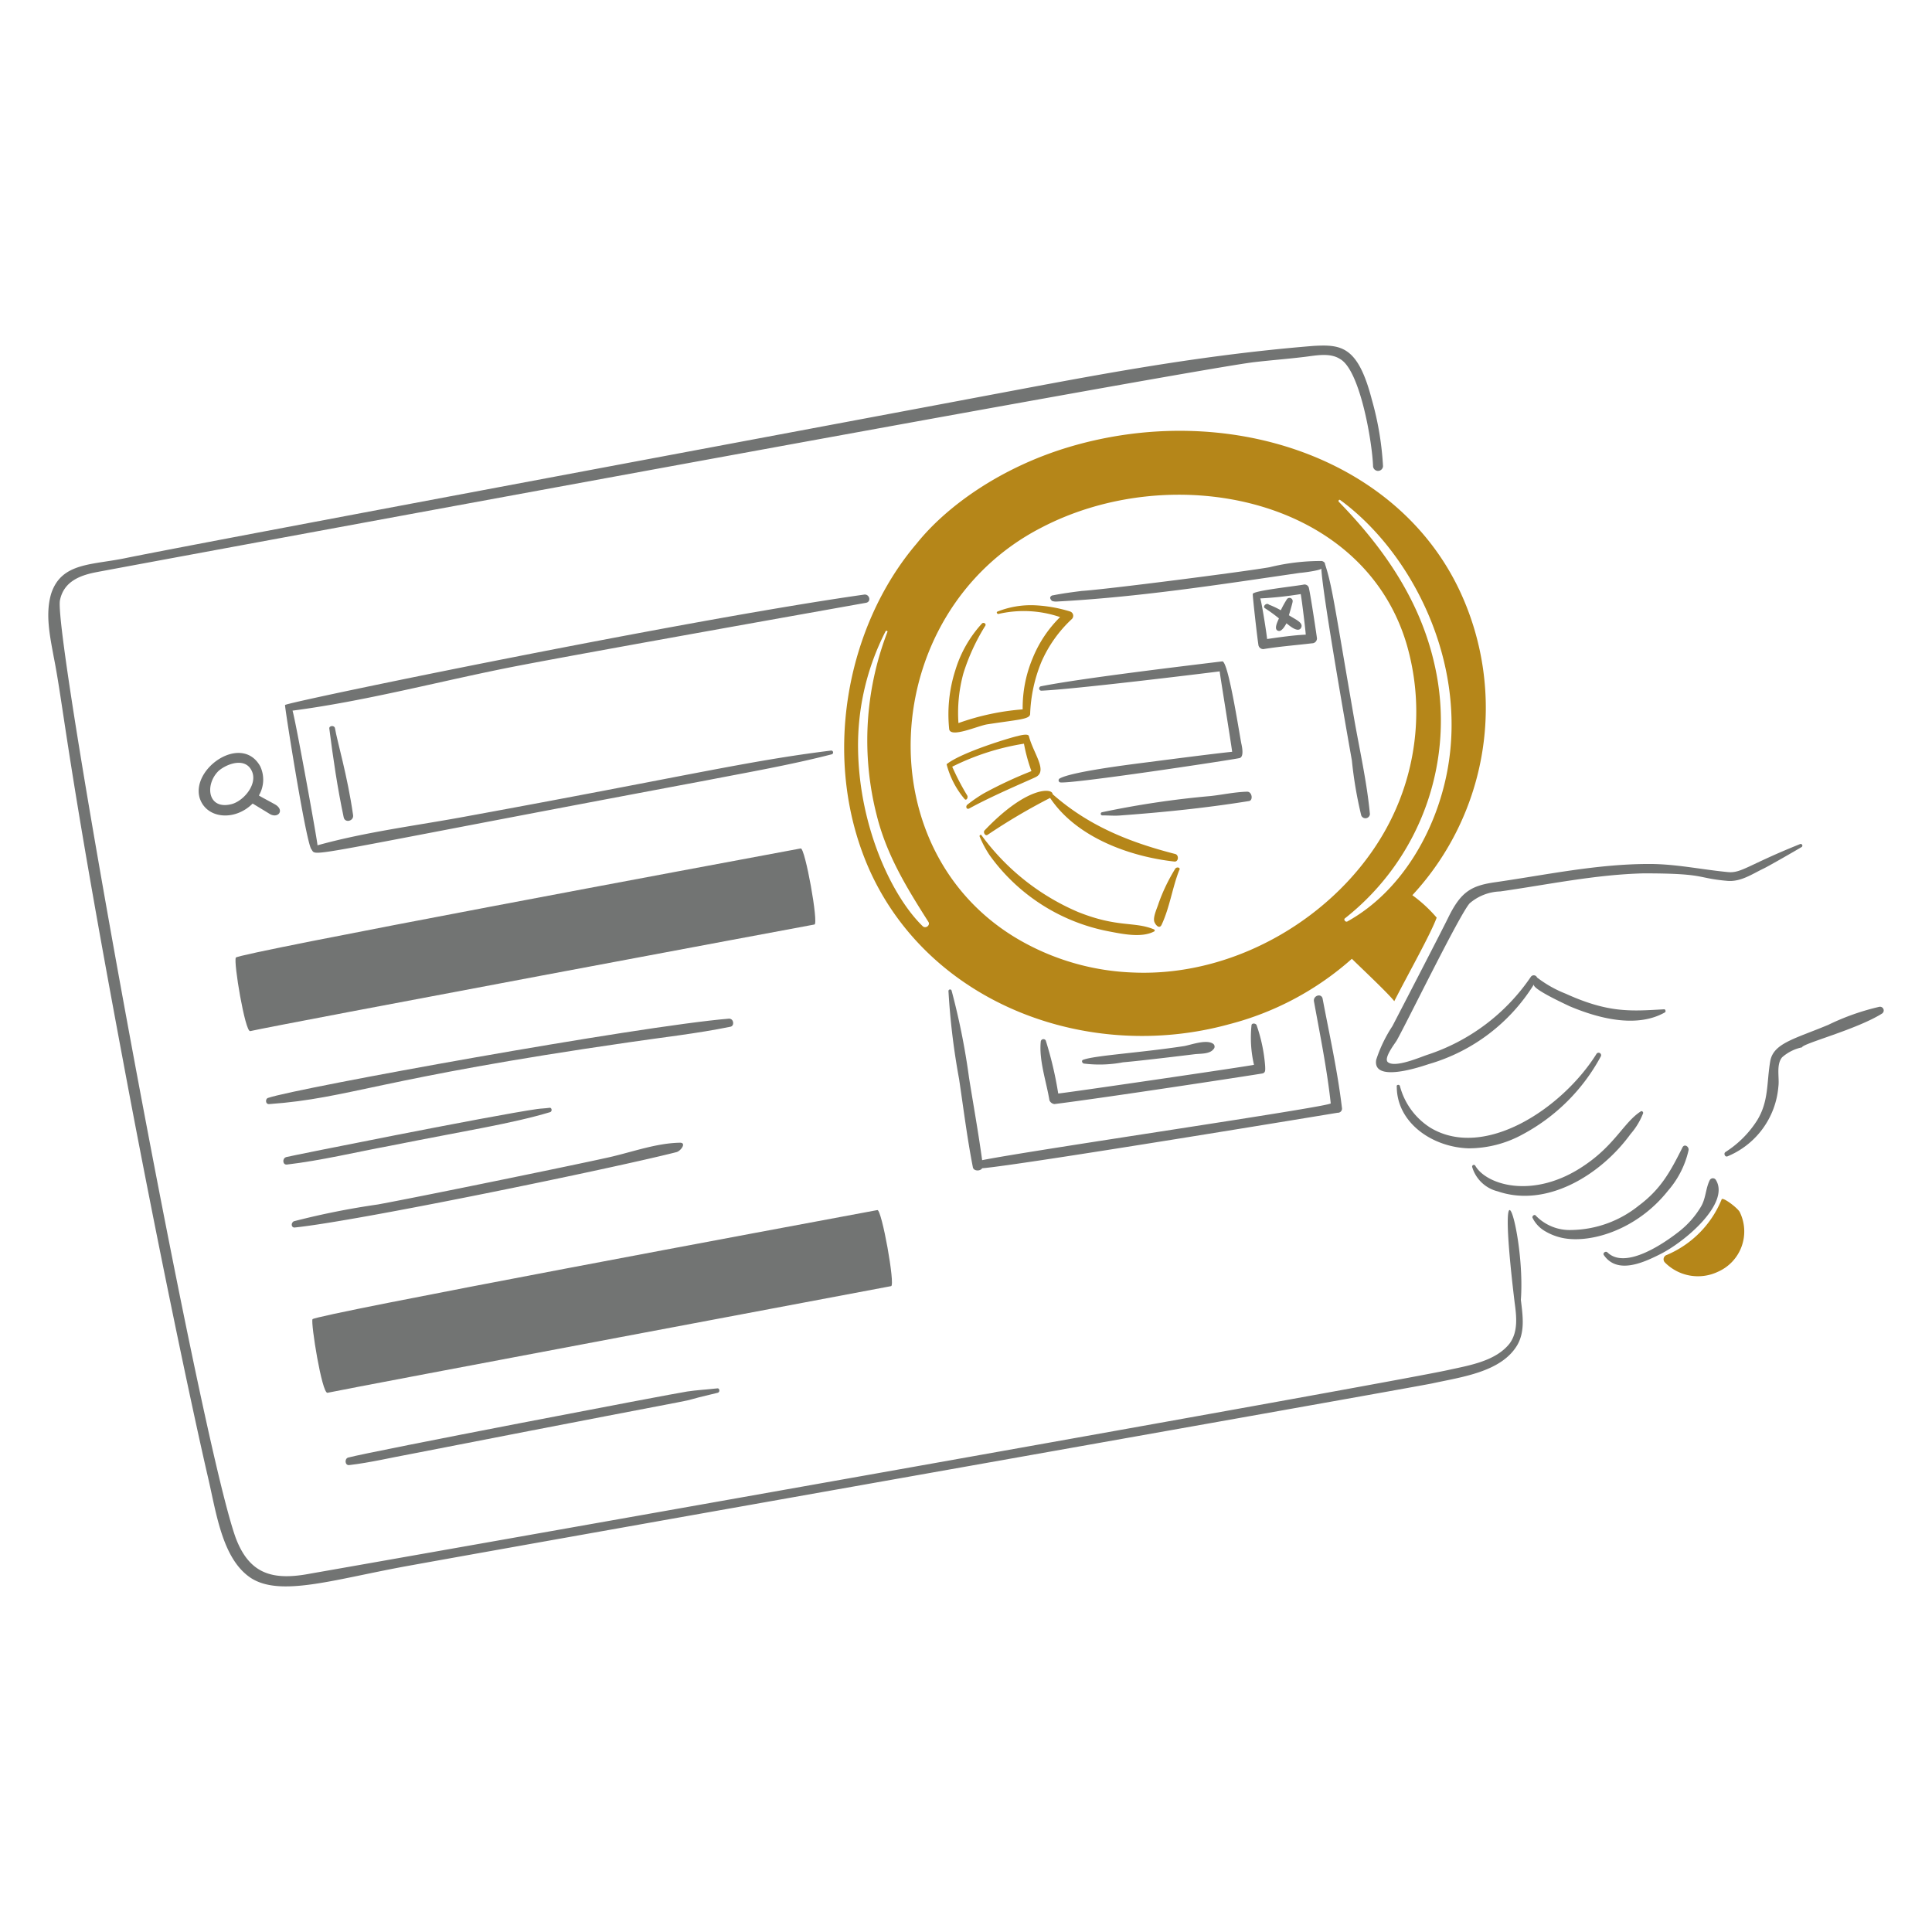<svg viewBox="0 0 400 400" xmlns="http://www.w3.org/2000/svg" height="400" width="400" id="Seo-3--Streamline-Brooklyn.svg"><desc>Seo 3 Streamline Illustration: https://streamlinehq.com</desc><path d="M221.414 92.526c-14.13 4.2 -25.416 12.246 -31.626 20.01 -14.712 17.238 -19.922 45.016 -9.682 67.77 12.484 27.498 45.106 39.786 74.354 31.756a61.27 61.27 0 0 0 25.432 -13.554c1.42 1.42 7.486 7.1 8.776 8.778 3.1 -6.066 7.49 -13.812 8.78 -17.298a29.078 29.078 0 0 0 -5.034 -4.646 57.076 57.076 0 0 0 9.94 -62.738c-13.052 -28.182 -48.592 -39.68 -80.94 -30.078Zm78.228 67.126c-2.35 12.444 -9.518 24.924 -20.656 31.11 -0.386 0.26 -0.902 -0.386 -0.514 -0.644a52.07 52.07 0 0 0 18.588 -52.282c-2.924 -13.3 -10.382 -24.2 -19.88 -33.95 -0.13 -0.128 0 -0.516 0.26 -0.388 14.66 10.69 26.504 33.36 22.202 56.154Zm-121.988 -4.518a51.736 51.736 0 0 1 5.68 -24.4c0.128 -0.258 0.516 -0.128 0.386 0.13a62.53 62.53 0 0 0 -2.2 37.952c2.066 8.262 6.2 14.974 10.714 22.074 0.388 0.646 -0.516 1.42 -1.162 0.904 -6.352 -6.114 -13.176 -20.478 -13.418 -36.66Zm56.928 46.214a50.78 50.78 0 0 1 -22.076 -5.938c-33.746 -17.93 -31.032 -68.504 2.97 -86.102 27.118 -14.238 66.758 -6.466 75.774 24.14a50.09 50.09 0 0 1 -3.226 36.152c-9.274 18.816 -31.112 32.73 -53.442 31.748Z" fill="#b58619" stroke-width="1"></path><path d="M313.584 269.636c0.388 2.84 0.774 6.066 -1.034 8.52 -2.838 3.616 -8.26 4.518 -12.4 5.422 -11.25 2.6 -231.066 41.4 -235.846 42.212 -7.896 1.518 -12.65 0.1 -15.49 -7.358 -7.68 -21.268 -37.884 -186.744 -36.4 -194.15 0.774 -3.872 4.13 -5.164 7.486 -5.81 4.648 -0.902 227.2 -42.082 239.848 -43.502 3.356 -0.388 6.714 -0.646 9.94 -1.032 2.452 -0.26 5.552 -1.034 7.746 0.386 4.136 2.26 6.672 17.162 6.842 22.2a1.034 1.034 0 0 0 2.064 0 62.878 62.878 0 0 0 -2.324 -13.812c-2.874 -11.086 -6.34 -11.4 -12 -11.102 -25.588 2.074 -47.686 6.55 -69.968 10.714 -15.62 2.968 -158 29.562 -175.818 33.176 -7.09 1.518 -13.452 0.86 -15.618 7.358 -1.292 4.26 -0.26 8.906 0.514 13.166 2.028 10.138 2.74 21.784 14.458 84.166 6.972 37.314 14.2 71.48 17.428 85.458 1.77 7.468 2.94 17.064 8.908 21.04 6.032 3.922 16.78 0.444 31.626 -2.322 31.238 -5.68 207.446 -36.8 213 -37.952 6.084 -1.332 14.242 -2.344 17.556 -7.874 1.678 -2.842 1.162 -6.2 0.776 -9.424 1.004 -13.646 -5.478 -34.174 -1.294 0.52Z" fill="#727473" stroke-width="1"></path><path d="M107.3 137.836c15.364 -2.956 63.382 -11.488 72.032 -13.038 1.162 -0.258 0.644 -1.936 -0.516 -1.678 -37.064 5.25 -119.502 22.264 -119.8 22.848 -0.128 0.13 4.26 28.014 5.422 29.82 1.326 1.704 -4 1.872 81.714 -14.2 8.648 -1.678 17.556 -3.226 26.076 -5.422a0.4 0.4 0 0 0 -0.13 -0.774c-17.452 2.162 -29.968 5.294 -75.13 13.554 -10.326 1.936 -21.04 3.228 -31.238 6.068 0.128 -0.13 -4.518 -25.818 -5.164 -27.884 15.752 -2.064 31.246 -6.312 46.734 -9.294Z" fill="#727473" stroke-width="1"></path><path d="M69.348 150.746c-0.13 -0.646 -1.292 -0.518 -1.162 0.128 0.774 6.068 1.678 12.264 2.97 18.33 0.258 1.292 2.2 0.776 1.936 -0.516 -1.154 -8.076 -3.292 -15.238 -3.744 -17.942Z" fill="#727473" stroke-width="1"></path><path d="M51.8 213.482c6.296 -1.428 116.05 -21.944 116.826 -22.074 0.902 -0.128 -1.938 -15.878 -2.84 -15.748 -17.298 3.226 -116.568 21.686 -116.956 22.6 -0.524 0.894 1.924 15.458 2.97 15.222Z" fill="#727473" stroke-width="1"></path><path d="M184.494 266.28c0.904 -0.13 -1.936 -15.88 -2.84 -15.748 -17.298 3.226 -116.566 21.686 -116.954 22.6 -0.386 0.774 1.936 15.36 3.098 15.232 6.202 -1.3 116.052 -21.954 116.696 -22.084Z" fill="#727473" stroke-width="1"></path><path d="M299.772 190.118c-1.246 2.568 -10.818 21.056 -11.49 22.332a28.912 28.912 0 0 0 -3.356 6.97c-0.776 4.776 8.906 1.55 10.842 0.904a38.106 38.106 0 0 0 21.818 -16.524c-0.518 0.904 6.582 4.132 7.358 4.518 5.8 2.454 13.812 4.648 19.75 1.292 0.258 -0.13 0.128 -0.646 -0.128 -0.646 -6.8 0.378 -11.44 0.844 -20.4 -3.228a24.302 24.302 0 0 1 -5.936 -3.356 0.736 0.736 0 0 0 -1.292 -0.128 41.484 41.484 0 0 1 -21.428 16.136c-1.55 0.516 -6.584 2.71 -8.134 1.548 -1.032 -0.774 1.42 -3.872 1.8 -4.518 2.122 -3.754 13.026 -26.112 15.104 -28.4a10.144 10.144 0 0 1 6.324 -2.454c9.94 -1.42 19.622 -3.486 29.69 -3.744 13.064 0 10.778 0.982 17.3 1.55 2.84 0.258 5.162 -1.42 7.616 -2.582 1.29 -0.646 6.454 -3.614 7.744 -4.388a0.348 0.348 0 0 0 -0.258 -0.646c-10.77 4.308 -12.174 6.088 -14.974 5.8 -5.422 -0.516 -10.714 -1.678 -16.264 -1.678 -10.716 0 -21.042 2.2 -31.628 3.744 -5.23 0.708 -7.368 1.952 -10.058 7.498Z" fill="#727473" stroke-width="1"></path><path d="M331.4 218.774a0.522 0.522 0 1 0 -0.904 -0.514c-7.034 11.2 -23.138 21.95 -34.338 15.23a14.576 14.576 0 0 1 -6.324 -8.648c-0.13 -0.388 -0.776 -0.258 -0.646 0.13 0 7.418 7.25 12.528 14.846 12.778a23.296 23.296 0 0 0 11.36 -2.968 39.502 39.502 0 0 0 16.006 -16.008Z" fill="#727473" stroke-width="1"></path><path d="M310.098 246.658c10.016 3.438 21.216 -3.248 27.496 -11.876a14.466 14.466 0 0 0 2.582 -4.26c0.128 -0.258 -0.258 -0.646 -0.518 -0.386 -3.446 2.23 -5.324 6.952 -11.746 11.228 -10.34 7 -20.128 4.028 -22.462 0a0.35 0.35 0 0 0 -0.646 0.26 7.318 7.318 0 0 0 5.294 5.034Z" fill="#727473" stroke-width="1"></path><path d="M345.34 246.528a19.164 19.164 0 0 0 4.26 -8.39c0.128 -0.774 -0.904 -1.42 -1.292 -0.516 -2.532 5.064 -4.486 8.6 -9.036 12a22.754 22.754 0 0 1 -13.942 5.036 9.742 9.742 0 0 1 -7.358 -2.97c-0.258 -0.388 -0.902 0.13 -0.644 0.516a6.52 6.52 0 0 0 2.582 2.712 11.864 11.864 0 0 0 3.742 1.42c5.784 1.104 15.288 -1.736 21.688 -9.808Z" fill="#727473" stroke-width="1"></path><path d="M355.28 244.336a0.732 0.732 0 0 0 -1.292 0c-0.904 1.8 -0.774 3.872 -1.936 5.678a18.632 18.632 0 0 1 -4.518 5.034c-2.968 2.324 -10.972 7.876 -14.716 4.26 -0.388 -0.386 -1.032 0.13 -0.774 0.518 2.71 4 8 1.678 11.36 0 5.326 -2.55 14.796 -10.638 11.876 -15.49Z" fill="#727473" stroke-width="1"></path><path d="M360.184 250.918c-0.512 -0.906 -3.614 -3.228 -3.742 -2.582a21.146 21.146 0 0 1 -11.36 11.49 0.936 0.936 0 0 0 -0.388 1.548 9.628 9.628 0 0 0 10.972 1.936 9.114 9.114 0 0 0 4.518 -12.392Z" fill="#b58619" stroke-width="1"></path><path d="M389.102 208.448a49.224 49.224 0 0 0 -10.586 3.742c-6.94 2.892 -11.338 3.8 -12 7.488 -0.776 4.4 -0.258 8.264 -2.712 12.264a21.338 21.338 0 0 1 -6.582 6.584c-0.386 0.258 -0.13 1.034 0.388 0.902a17.138 17.138 0 0 0 10.584 -14.456c0.26 -1.8 -0.516 -4.518 0.774 -6.068a8.944 8.944 0 0 1 4.132 -2.066c0 -0.758 11.248 -3.67 16.522 -6.97a0.768 0.768 0 0 0 -0.52 -1.42Z" fill="#727473" stroke-width="1"></path><path d="M204.374 149.97c6.68 -1.034 8.908 -1.028 8.908 -2.2a31.118 31.118 0 0 1 2.324 -10.714 26.78 26.78 0 0 1 6.326 -8.908 0.938 0.938 0 0 0 -0.388 -1.548 29.358 29.358 0 0 0 -7.488 -1.292 18.8 18.8 0 0 0 -7.488 1.292c-0.386 0.128 -0.126 0.516 0.13 0.516a23.278 23.278 0 0 1 12.78 0.646 25.276 25.276 0 0 0 -5.68 8.52 26.542 26.542 0 0 0 -2.066 10.584 51.236 51.236 0 0 0 -13.296 2.84 30.924 30.924 0 0 1 1.034 -10.326 42.584 42.584 0 0 1 4.518 -9.812c0.258 -0.386 -0.26 -0.774 -0.646 -0.516A25 25 0 0 0 197.8 138.74a29.852 29.852 0 0 0 -1.29 12.134c0.12 2.066 5.934 -0.604 7.864 -0.904Z" fill="#b58619" stroke-width="1"></path><path d="M238.97 192.442c-4.094 -1.726 -7.498 -0.316 -15.748 -3.616a48.162 48.162 0 0 1 -20 -15.878c-0.13 -0.258 -0.518 0 -0.388 0.258a22.034 22.034 0 0 0 2.066 3.874 39.508 39.508 0 0 0 24.654 15.748c2.712 0.516 6.842 1.42 9.424 0 0.122 0 0.122 -0.258 -0.008 -0.386Z" fill="#b58619" stroke-width="1"></path><path d="M214.572 160.814c2.302 -1.33 -0.644 -4.904 -1.548 -8.39 -0.13 -0.646 -1.936 -0.13 -2.454 0 -0.774 0.128 -11.358 3.226 -14.586 5.8a18.138 18.138 0 0 0 3.744 7.23c0.386 0.386 0.774 -0.388 0.514 -0.774a52.148 52.148 0 0 1 -3.096 -5.94A51.03 51.03 0 0 1 212 153.972a35.612 35.612 0 0 0 1.548 5.68 87.756 87.756 0 0 0 -9.94 4.648 30.962 30.962 0 0 0 -3.358 2.324c-0.386 0.386 -0.128 1.032 0.4 0.774 5.15 -2.84 13.272 -6.198 13.922 -6.584Z" fill="#b58619" stroke-width="1"></path><path d="M203.858 171.916c-0.386 0.388 0.13 1.29 0.646 0.904a124.786 124.786 0 0 1 12.908 -7.616c5.422 8.132 16.4 12.134 25.69 13.166 0.902 0.13 1.032 -1.29 0.258 -1.548 -9.554 -2.454 -17.944 -5.81 -25.432 -12.4 0 -1.31 -5.328 -1.674 -14.07 7.494Z" fill="#b58619" stroke-width="1"></path><path d="M243.36 179.8a37.336 37.336 0 0 0 -3.486 7.23c-0.258 0.902 -1.162 2.71 -0.904 3.742 0.13 0.516 1.034 1.8 1.55 0.646 1.678 -3.614 2.2 -7.616 3.614 -11.23 0.388 -0.528 -0.388 -0.788 -0.774 -0.388Z" fill="#b58619" stroke-width="1"></path><path d="M281.828 168.818a0.934 0.934 0 0 0 1.8 -0.258c-0.644 -6.842 -2.2 -13.554 -3.356 -20.268 -4.112 -23.766 -4.448 -26.868 -5.938 -31.498 0 -0.348 -0.314 -0.534 -0.644 -0.644a44.45 44.45 0 0 0 -10.844 1.29c-4.936 0.882 -33.876 4.6 -38.856 4.906 -2.064 0.258 -4 0.516 -5.936 0.904a0.666 0.666 0 0 0 -0.518 0.258c-0.258 0.258 0 0.644 0.258 0.902a2.504 2.504 0 0 0 1.032 0.13c16.91 -0.904 33.564 -3.486 50.344 -5.938 0.388 0 4.4 -0.516 4.4 -0.904 0.216 5.232 5.414 34.626 6.324 39.76a84.08 84.08 0 0 0 1.934 11.36Z" fill="#727473" stroke-width="1"></path><path d="M270.986 121.7a0.922 0.922 0 0 0 -1.164 -0.646c-2.474 0.414 -10.454 1.268 -10.454 1.938 0 0.774 0.902 8.778 1.16 10.456a1.014 1.014 0 0 0 1.29 0.904c3.228 -0.518 6.586 -0.776 9.812 -1.162a1.02 1.02 0 0 0 1.034 -1.034c0 -0.128 -1.264 -8.656 -1.678 -10.456Zm-10.07 2.2a78.026 78.026 0 0 0 8.39 -0.902c0.258 1.42 1.034 7.874 1.034 8.4 -2.712 0.13 -5.294 0.516 -8 0.904 -0.14 -1.436 -1.166 -7.89 -1.424 -8.408Z" fill="#727473" stroke-width="1"></path><path d="M264.788 128.026c-0.258 0.644 -1.16 2.322 -0.13 2.582 0.646 0.258 1.42 -1.034 1.678 -1.55 0.132 0 2.2 2.066 2.97 1.032 0.764 -1.146 -1.128 -1.826 -2.452 -2.71 0 0 0.774 -2.582 0.774 -2.84a0.66 0.66 0 0 0 -1.16 -0.516 20.582 20.582 0 0 0 -1.292 2.324 18.374 18.374 0 0 0 -2.454 -1.162c-0.522 -0.528 -1.434 0.444 -0.772 0.774a33 33 0 0 1 2.838 2.066Z" fill="#727473" stroke-width="1"></path><path d="M253.042 136.932c-8.276 1.014 -29.34 3.52 -37.566 5.164a0.462 0.462 0 0 0 0.13 0.904c6.55 -0.272 32.846 -3.482 36.918 -4 0 0.388 2.2 13.812 2.582 16.652 -2.84 0.26 -14.716 1.8 -17.814 2.2s-15.62 1.936 -17.944 3.356a0.44 0.44 0 0 0 0.13 0.774c2.2 0.388 35.5 -4.646 37.178 -5.034 0.904 -0.258 0.516 -2.2 0.386 -2.84 -0.258 -0.908 -2.71 -17.434 -4 -17.176Z" fill="#727473" stroke-width="1"></path><path d="M258.2 163.912c-2.584 0.064 -5.162 0.646 -7.616 0.904a188.962 188.962 0 0 0 -22.462 3.356 0.332 0.332 0 0 0 0.13 0.646c1.29 0 2.582 0.128 3.872 0 8.778 -0.646 17.686 -1.55 26.464 -2.97 0.908 -0.128 0.65 -1.962 -0.388 -1.936Z" fill="#727473" stroke-width="1"></path><path d="M203.342 240.2c-0.774 -5.68 -1.8 -11.36 -2.71 -17.04a144.48 144.48 0 0 0 -3.616 -18.072 0.33 0.33 0 0 0 -0.644 0.128 145.526 145.526 0 0 0 2.2 18.2c0.904 6.068 1.678 12.264 2.84 18.2 0.128 0.904 1.548 0.904 1.936 0.258 8.076 -0.654 73.376 -11.456 73.58 -11.49a0.858 0.858 0 0 0 0.904 -1.032c-0.904 -7.616 -2.582 -15.104 -4 -22.6 -0.258 -1.162 -1.936 -0.646 -1.8 0.516 1.29 7.1 2.71 14.07 3.484 21.17 -0.014 0.688 -61.642 9.66 -72.174 11.762Z" fill="#727473" stroke-width="1"></path><path d="M216.51 215.418a0.556 0.556 0 0 0 -1.034 0.258c-0.388 3.874 1.162 8.262 1.8 12.136a1.288 1.288 0 0 0 1.034 0.774c11.23 -1.42 39.89 -5.81 42.988 -6.326 0.774 -0.128 0.644 -0.774 0.644 -1.42a33.05 33.05 0 0 0 -1.8 -8.648c-0.26 -0.388 -1.034 -0.388 -1.034 0.128a24.712 24.712 0 0 0 0.516 8.134c0 0.128 -40.532 6.066 -40.532 5.938a75.942 75.942 0 0 0 -2.582 -10.974Z" fill="#727473" stroke-width="1"></path><path d="M232.516 219.938c3.882 -0.326 14.64 -1.65 14.844 -1.678 1.164 -0.132 3.1 0 3.874 -1.034a0.728 0.728 0 0 0 -0.128 -1.162c-1.42 -0.904 -4.518 0.258 -5.938 0.516 -9.284 1.412 -18.486 1.93 -20.914 2.84 -0.386 0.13 -0.258 0.646 0.128 0.776a25.982 25.982 0 0 0 8.134 -0.258Z" fill="#727473" stroke-width="1"></path><path d="M55.8 228.586c16.726 -1.22 22.264 -5.262 74.354 -12.78 6.972 -1.032 14.072 -1.8 21.042 -3.226 0.904 -0.13 0.774 -1.68 -0.258 -1.68 -18.6 1.52 -89.622 14.4 -95.4 16.4 -0.648 0.124 -0.648 1.416 0.262 1.286Z" fill="#727473" stroke-width="1"></path><path d="M59.4 241.108c7.08 -0.828 14.328 -2.582 21.3 -3.872 15.61 -3.126 25.2 -4.58 33.176 -6.972 0.516 -0.128 0.386 -1.032 -0.13 -0.904 -0.904 0.13 -1.678 0.13 -2.582 0.258 -9.382 1.342 -50.834 9.658 -51.894 9.94 -0.894 0.258 -0.768 1.656 0.13 1.55Z" fill="#727473" stroke-width="1"></path><path d="M142.284 288.096c-3.286 0.492 -65.448 12.4 -70.226 13.684 -0.774 0.258 -0.644 1.678 0.26 1.548 4.388 -0.516 8.648 -1.548 12.908 -2.324 77.146 -15.052 48.342 -9.102 63.382 -12.65 0.516 -0.128 0.388 -1.034 -0.128 -0.904 -2.324 0.258 -4.264 0.35 -6.196 0.646Z" fill="#727473" stroke-width="1"></path><path d="M60.958 254.146c12.84 -1.284 66.234 -12.322 79.13 -15.62 0.904 -0.258 2.2 -2.066 0.518 -1.936 -5.164 0.128 -10.458 2.2 -15.492 3.226 -5.164 1.162 -36.4 7.616 -46.858 9.554a159.91 159.91 0 0 0 -17.428 3.484c-0.646 0.388 -0.516 1.292 0.13 1.292Z" fill="#727473" stroke-width="1"></path><path d="M53.858 158.62c-3.842 -6.784 -14.302 0.454 -12.522 6.584 1.364 4.318 7.242 4.89 10.972 1.162 0 0 2.97 1.8 3.614 2.2 1.678 0.904 2.97 -0.774 1.162 -1.936 -0.644 -0.388 -3.356 -1.8 -3.484 -1.938a6.458 6.458 0 0 0 0.258 -6.072Zm-5.938 7.874c-4.922 1.234 -5.552 -4 -2.712 -6.842 1.42 -1.29 4.776 -2.71 6.454 -0.774 2.324 2.84 -1.04 6.938 -3.742 7.616Z" fill="#727473" stroke-width="1"></path></svg>